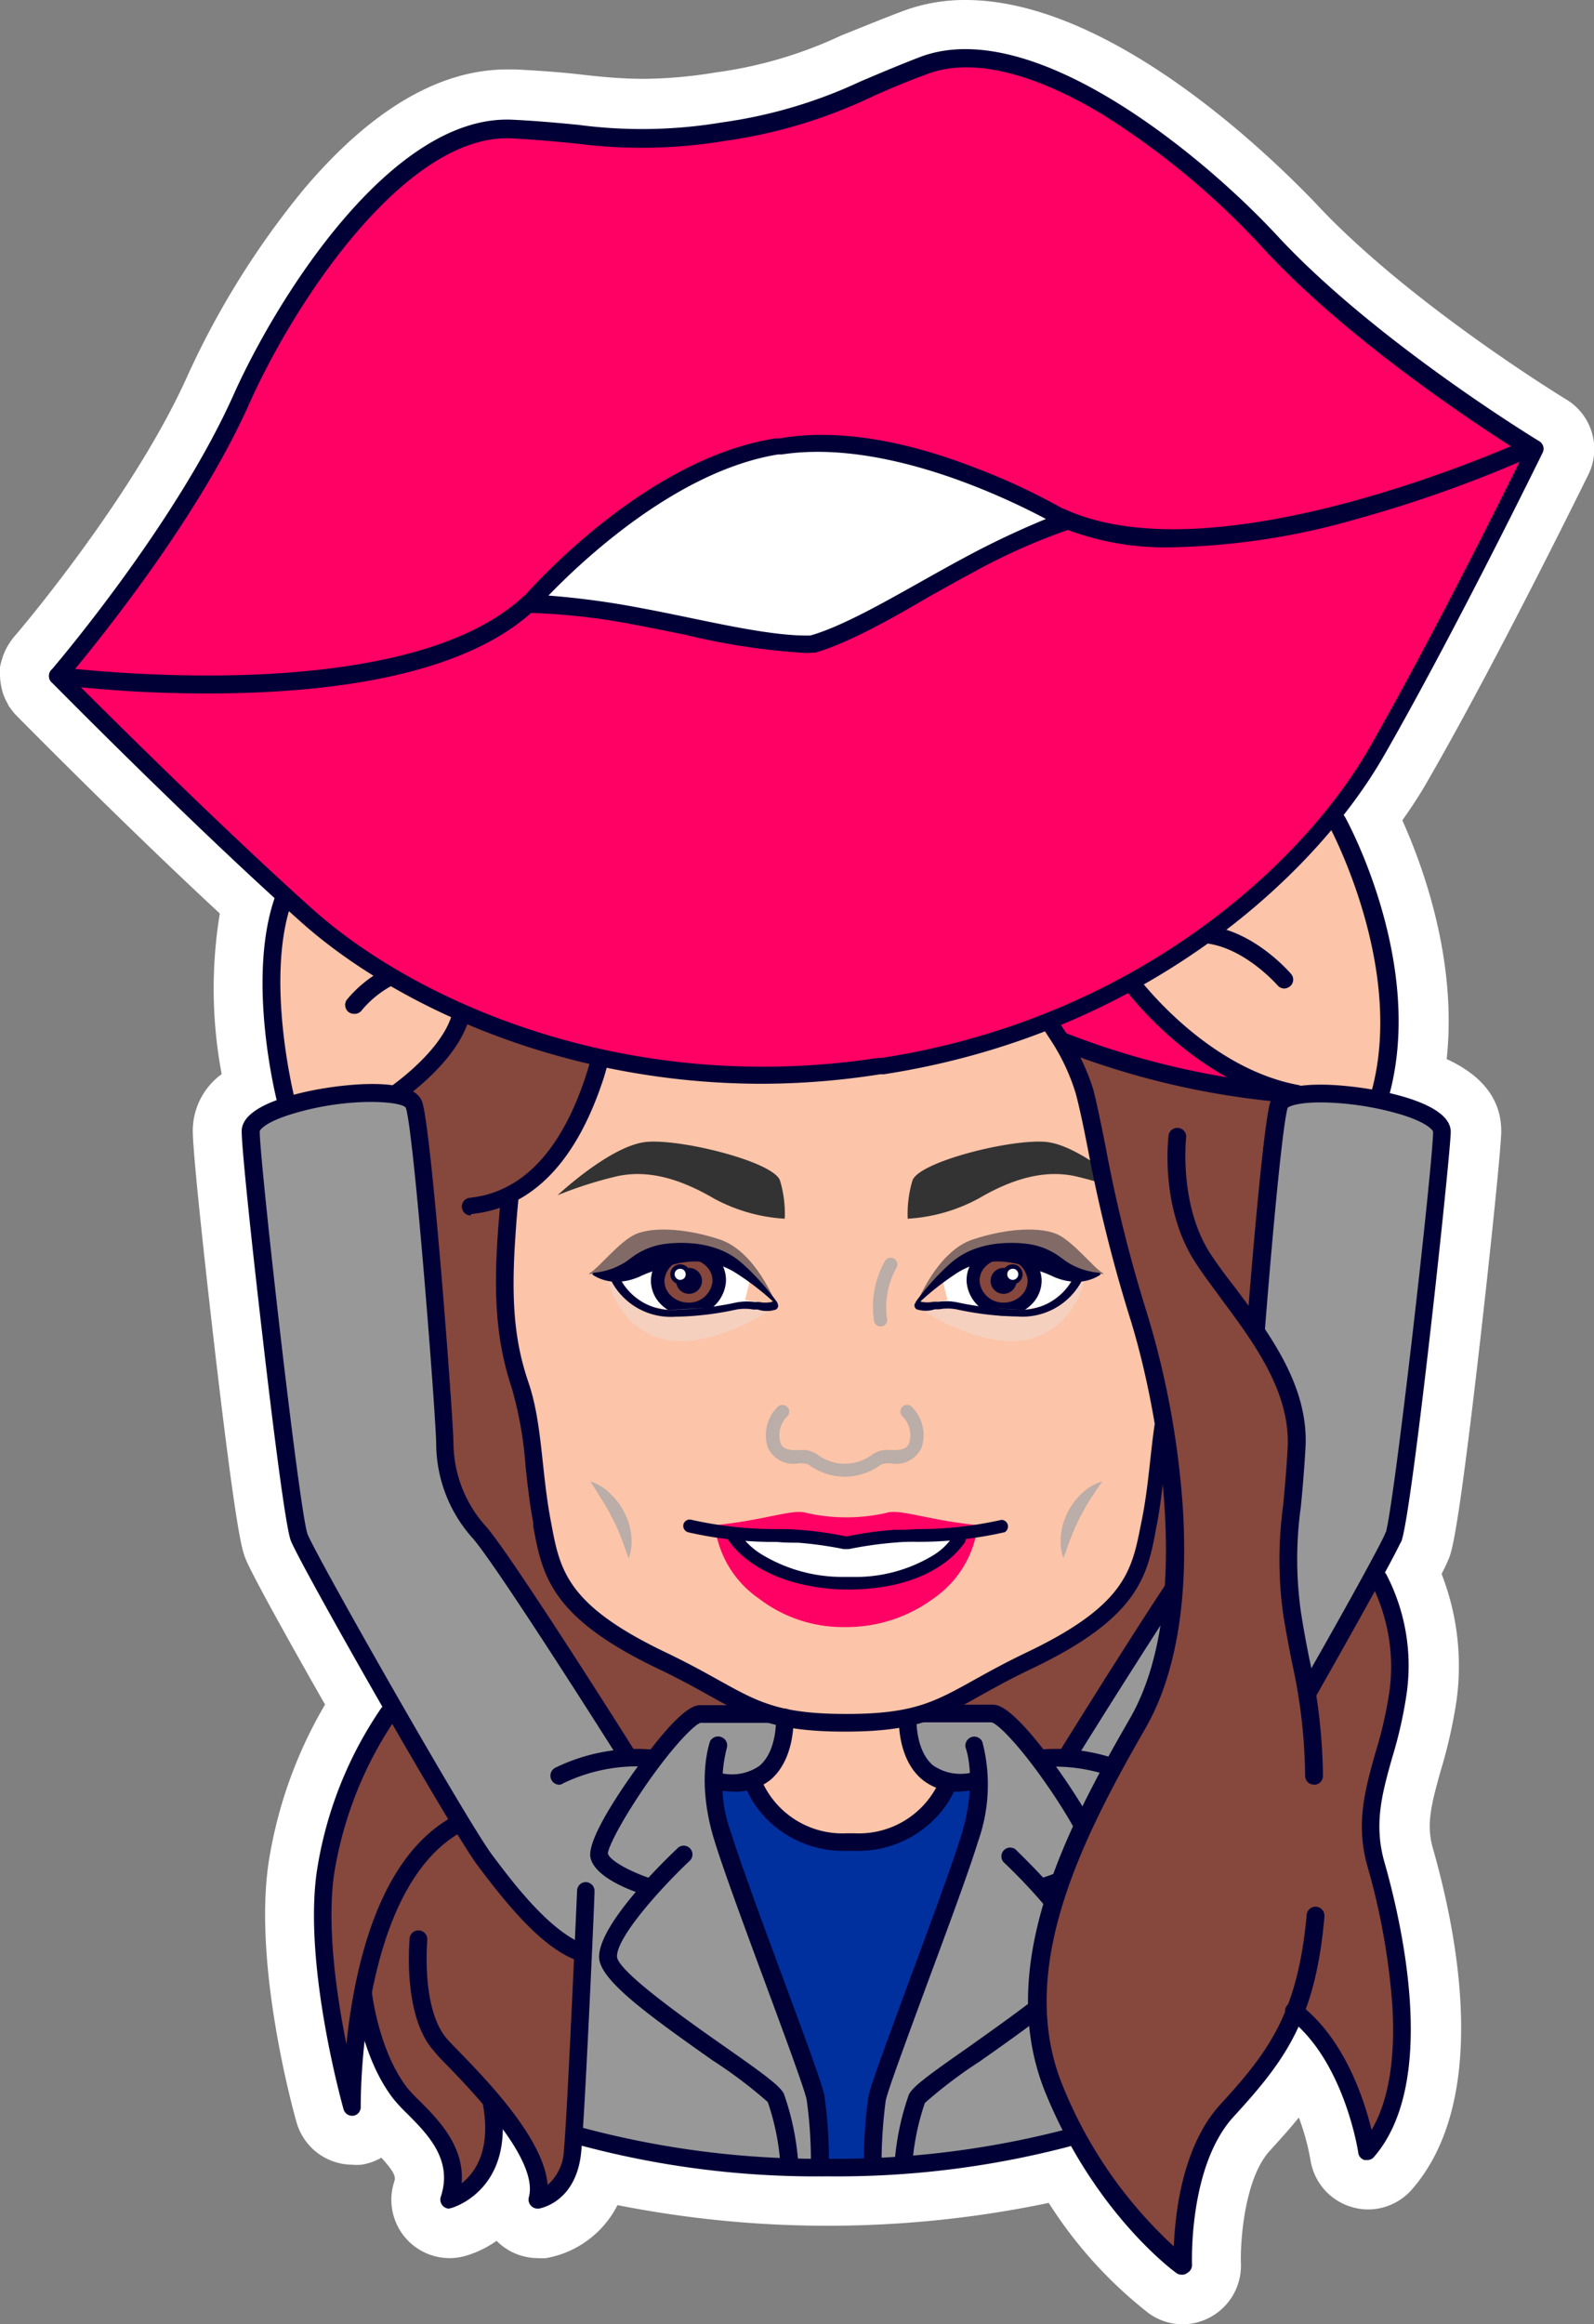 <?xml version="1.0" encoding="UTF-8"?> <svg xmlns="http://www.w3.org/2000/svg" viewBox="0 0 129.07 188.1"><rect x="0" y="0" width="129.07" height="188.1" fill="#808080" stroke="none"/> <defs> <style>.cls-1{isolation:isolate;}.cls-2{fill:#fff;}.cls-3{fill:#989898;}.cls-4{fill:#00309e;}.cls-5{fill:#fcc4a8;}.cls-6{fill:#86473d;}.cls-7{fill:#010036;}.cls-8{fill:#333;}.cls-9{fill:#ff0064;}.cls-10,.cls-13{mix-blend-mode:multiply;}.cls-11{fill:#bbada8;}.cls-12{fill:#826b66;}.cls-13{opacity:0.4;}.cls-14{fill:#ebe0de;}</style> </defs> <title>Dasha_sticker_3</title> <g class="cls-1"> <g id="Layer_2" data-name="Layer 2"> <g id="Layer_1-2" data-name="Layer 1"> <g id="Layer_2-2" data-name="Layer 2"> <g id="Layer_1-2-2" data-name="Layer 1-2"> <path class="cls-2" d="M95.68,186.1a2.68,2.68,0,0,1-1.59-.52A35,35,0,0,1,85.78,176a84,84,0,0,1-37.06.14,6.19,6.19,0,0,1-4.83,4.56,2.41,2.41,0,0,1-.38,0A2.71,2.71,0,0,1,40.8,178,8,8,0,0,1,37,180.61a2.73,2.73,0,0,1-3.25-3.49c.57-1.71-.46-2.91-2.23-4.67l-.67-.68a2.69,2.69,0,0,1-2,1.39H28.5a2.73,2.73,0,0,1-2.62-2c-.33-1.16-3.32-12.16-2.21-20A34.65,34.65,0,0,1,28.6,138c-2.56-4.49-6.36-11.23-6.9-12.6-.17-.43-.63-1.57-2.41-16.86-.69-5.93-1.72-15.35-1.72-17,0-1.49.86-2.72,2.54-3.67-.6-3.09-1.49-9.34-.15-14.57C12,65.91,3.13,57,2.74,56.61a1.59,1.59,0,0,1-.2-.24,2.9,2.9,0,0,1-.19-.29,3.12,3.12,0,0,1-.23-.49A3.39,3.39,0,0,1,2,55.14a3.09,3.09,0,0,1,0-.43,2.16,2.16,0,0,1,0-.36,2,2,0,0,1,.1-.35,3.52,3.52,0,0,1,.15-.42l.18-.33a2.43,2.43,0,0,1,.24-.32c.08-.1,9.79-11.43,14.4-21.71C21,22.47,30.43,7.68,41.05,7.68h.56c2.16.11,4,.28,5.39.42a49.09,49.09,0,0,0,5.14.33,39.65,39.65,0,0,0,6.06-.52A37,37,0,0,0,68.89,4.76c1.4-.6,3-1.28,5-2A12.59,12.59,0,0,1,78.18,2c9.61,0,21.28,9.86,26.66,15.69,7.67,8.3,20.3,16,20.84,16.34a2.71,2.71,0,0,1,1,3.51c-.3.61-7.24,14.77-12.92,24.65a37.94,37.94,0,0,1-2.65,4c1.44,3,5.22,11.88,3.71,20.81,3.07,1,4.62,2.56,4.62,4.57,0,1.59-3.1,31.33-4.12,33.87a18.73,18.73,0,0,1-.92,1.85,18.37,18.37,0,0,1,1.45,10,38.64,38.64,0,0,1-1.23,5.42c-.79,2.83-1.36,4.88-.64,7.41,2,6.84,4.38,19.28-1.28,25.76a2.71,2.71,0,0,1-2,.93,2.46,2.46,0,0,1-.76-.12,2.71,2.71,0,0,1-1.92-2.2,20.87,20.87,0,0,0-2.57-7,38.78,38.78,0,0,1-4.18,5.21c-2.57,2.81-2.94,8.57-2.86,10.56a2.73,2.73,0,0,1-1.42,2.5A2.79,2.79,0,0,1,95.68,186.1Z"></path> <path class="cls-2" d="M78.18,4c8.82,0,20,9.39,25.19,15.05,7.95,8.6,21.14,16.61,21.27,16.69a.71.71,0,0,1,.27.93c-.07.14-7.11,14.52-12.85,24.52a39.27,39.27,0,0,1-3.3,4.8.76.76,0,0,1,.11.14c.26.48,6.36,11.75,3.63,22.28,2.2.51,5,1.48,5,3.14s-3.14,31-4,33.14c-.14.34-.63,1.29-1.33,2.59l.06.06A16,16,0,0,1,113.9,137a35.15,35.15,0,0,1-1.16,5.15c-.82,2.9-1.52,5.41-.64,8.49,1.48,5.19,4.36,17.91-.87,23.89a.69.69,0,0,1-.54.25h-.2a.71.71,0,0,1-.5-.59c0-.07-1-6.64-4.89-10.26a27.12,27.12,0,0,1-5.31,7.43c-3.69,4-3.39,11.91-3.39,12a.72.72,0,0,1-.69.75h0a.71.71,0,0,1-.42-.14,33.31,33.31,0,0,1-8.51-10.26A76.76,76.76,0,0,1,67,176.13a76.41,76.41,0,0,1-19.85-2.45v.48c-.41,4.08-3.34,4.55-3.47,4.57h-.1a.69.69,0,0,1-.53-.25.72.72,0,0,1-.16-.66c.41-1.48-.66-3.54-2.12-5.54,0,5.25-4.1,6.41-4.15,6.42h-.18a.68.68,0,0,1-.52-.23.73.73,0,0,1-.16-.72c1-3-1.06-5.06-2.71-6.72a13.94,13.94,0,0,1-1.11-1.19,15,15,0,0,1-2.34-4.69,49.79,49.79,0,0,0-.31,5.32.71.71,0,0,1-.61.71h-.1a.72.72,0,0,1-.69-.52c-.13-.47-3.25-11.66-2.17-19.23a31.9,31.9,0,0,1,5.23-13.26l.09-.08c-3.53-6.14-7-12.36-7.42-13.45s-1.75-11.83-2.27-16.35c-.87-7-1.75-15.29-1.75-16.74,0-1.14,1.31-2,2.84-2.51-.35-1.43-2.3-10.17-.18-16.35-8.33-7.62-18-17.38-18.06-17.48h0a.41.41,0,0,1-.07-.11A.55.55,0,0,1,4,54.93v-.38a.58.58,0,0,1,0-.14l.06-.12h0S14.13,42.57,18.86,32C22.37,24.22,31.45,9.68,41.05,9.68h.46c2.09.1,3.79.27,5.29.41a50,50,0,0,0,5.33.35,41.08,41.08,0,0,0,6.37-.55,38.7,38.7,0,0,0,11.18-3.3c1.37-.58,2.93-1.25,4.88-2A10.37,10.37,0,0,1,78.18,4m0-4a14.23,14.23,0,0,0-5,.87c-2,.75-3.64,1.44-5.06,2a34.75,34.75,0,0,1-10.22,3,37,37,0,0,1-5.76.51c-1.65,0-3.29-.14-4.93-.33s-3.3-.32-5.49-.43h-.66c-5.47,0-11,3.25-16.43,9.66a68.24,68.24,0,0,0-9.41,15.05c-4.46,10-14,21.13-14.11,21.24a5.44,5.44,0,0,0-.39.55,3.92,3.92,0,0,0-.29.53,3.61,3.61,0,0,0-.24.62A5.11,5.11,0,0,0,0,54c0,.22,0,.45,0,.67a5.43,5.43,0,0,0,.26,1.5A4.71,4.71,0,0,0,.65,57c0,.09.15.25.29.45a4.72,4.72,0,0,0,.41.48c.1.1,8.46,8.59,16.45,16a37.35,37.35,0,0,0,.15,13,5.67,5.67,0,0,0-2.34,4.58c0,2.36,1.66,16.65,1.73,17.25,1.81,15.55,2.27,16.69,2.54,17.38.6,1.5,4.4,8.23,6.44,11.81a36.09,36.09,0,0,0-4.59,12.92c-1.17,8.25,1.92,19.62,2.28,20.88a4.72,4.72,0,0,0,4.54,3.44,4,4,0,0,0,.69,0,4.52,4.52,0,0,0,1.64-.57c1,1.11,1.19,1.51,1.05,1.92a4.72,4.72,0,0,0,4.48,6.21,4.82,4.82,0,0,0,1.2-.16,8.42,8.42,0,0,0,2.6-1.24,4.72,4.72,0,0,0,3.34,1.4,4.89,4.89,0,0,0,.66,0A8.05,8.05,0,0,0,50,178.46a87.55,87.55,0,0,0,34.92-.18A35.24,35.24,0,0,0,93,187.2a4.67,4.67,0,0,0,5,.33,4.74,4.74,0,0,0,2.48-4.35c-.06-1.63.25-6.84,2.34-9.12.8-.88,1.6-1.76,2.35-2.69a19.35,19.35,0,0,1,.94,3.43,4.72,4.72,0,0,0,3.33,3.81,4.61,4.61,0,0,0,1.33.2,4.72,4.72,0,0,0,3.55-1.61c6.29-7.2,3.77-20.4,1.7-27.63-.54-1.9-.15-3.47.65-6.31a39.92,39.92,0,0,0,1.28-5.71,20.51,20.51,0,0,0-1.22-10.17c.34-.67.48-1,.57-1.2.26-.66.75-1.9,2.56-17.75.69-6,1.7-15.55,1.7-16.88,0-2.53-1.48-4.49-4.42-5.84.87-8-1.93-15.64-3.59-19.32.77-1.09,1.47-2.16,2.06-3.2,5.76-10,12.69-24.17,13-24.77a4.69,4.69,0,0,0-1.8-6.1c-.13-.08-12.88-7.85-20.4-16C104.77,14.66,90.86,0,78.18,0Z"></path> <polygon class="cls-3" points="101.19 106.92 104.04 88.86 110.79 88.64 116.39 90.69 116.67 94.01 113.07 123.84 110.27 130.07 106.39 136.47 104.67 128.24 105.13 114.35 101.19 106.92"></polygon> <polygon class="cls-3" points="70.33 175.16 71.29 167.83 77.56 151.49 79 144.43 77.01 143.99 74.03 142.34 73.56 139.76 75.23 138.82 81.15 139.16 84.82 142.31 86.81 141.38 94.96 129.16 93.52 137.62 87.29 148.54 84.17 158.31 84.34 166.74 86.46 173.31 74.51 175.3 70.05 175.34 70.33 175.16"></polygon> <polygon class="cls-3" points="25.29 88.44 30.31 88.57 33.9 89.81 34.83 101.46 35.84 114.72 36.62 121.59 44.69 131.91 50.82 142.6 53.02 142.29 56.73 138.72 63.33 139.38 63.22 141.92 60.66 144.3 57.95 144.42 60.56 155.58 64.28 165.58 66.2 171.44 65.95 175.77 46.94 173.13 46.94 166.2 46.73 158.18 40.01 151.93 33.29 140.91 25.05 126.64 23.82 122.74 21.91 107.85 20.21 90.98 25.29 88.44"></polygon> <polygon class="cls-4" points="69.49 149.52 72.75 148.86 76.31 145.87 77.26 144.13 79.24 144.08 77.23 152.66 73.03 163.64 70.68 170.46 71.09 175.37 66.45 175.4 65.57 168.27 59.53 152.38 57.93 145.02 58.47 144.3 60.66 144.3 62.12 146.18 65.91 148.8 69.49 149.52"></polygon> <polygon class="cls-5" points="68.74 139.39 73.56 139.76 75.02 143.43 76.36 145.23 72.75 148.86 65 148.69 61.38 145.19 61.17 143.87 63.22 141.33 64.08 139.09 68.74 139.39"></polygon> <polygon class="cls-5" points="22.82 72.51 33.93 79.91 37.38 82.07 36.1 85.05 32.21 88.62 23.14 89.31 21.93 81.8 22.82 72.51"></polygon> <polygon class="cls-6" points="31.85 138.37 37.43 148.01 43.18 155.39 47.13 158.5 47.03 169.21 46.13 176.22 43.97 177.38 42.55 173.79 40.17 170.94 39.65 175.11 36.96 177.85 36.54 174.74 33.9 171 31.42 168.15 29.21 163.67 28.31 168.47 25.94 157.45 27.31 146.75 31.85 138.37"></polygon> <polygon class="cls-6" points="77.36 137.81 83 134.37 90.46 130.07 93.9 120.22 94.86 118.84 94.77 129.75 89.69 137.35 85.56 142.53 84.14 142.07 81.44 139.13 78.32 138.54 77.36 137.81"></polygon> <polygon class="cls-6" points="48.58 86.32 46.79 90.98 44.64 93.96 40.35 97.18 41.06 98.97 40.71 106.25 42.02 112.09 43.33 117.94 44.17 124.26 46.19 129.39 51.32 133.33 60.87 138.58 56.73 138.72 54.9 140.72 52.81 142.75 50.82 142.6 47.41 136.44 41.55 128.13 37.42 121.66 35.84 118.19 35.23 103.73 33.85 90.94 32.68 87.98 37.94 82.32 46.03 85.49 48.58 86.32"></polygon> <path class="cls-7" d="M86.43,142.8a.75.75,0,0,1-.38-.1.72.72,0,0,1-.23-1h0c.39-.63,9.66-15.59,11.82-18.11a10.15,10.15,0,0,0,2.68-6.68c0-.83.26-4.68.63-9.36a.71.71,0,0,1,.76-.66h0a.72.72,0,0,1,.66.77c-.36,4.57-.62,8.47-.62,9.25a11.47,11.47,0,0,1-3,7.61C96.67,127,87.16,142.3,87.07,142.45A.72.72,0,0,1,86.43,142.8Z"></path> <path class="cls-7" d="M73.17,175.52H73.1a.71.71,0,0,1-.64-.77v0a21.41,21.41,0,0,1,1.14-5.25c.32-.64,1.6-1.58,4.91-3.89,2.79-2,8.59-6,8.59-7.22,0-1.6-3.59-5.57-5.85-7.7a.71.71,0,0,1,1-1c1,1,6.3,6.07,6.3,8.74,0,1.79-3.64,4.48-9.2,8.39a37.52,37.52,0,0,0-4.46,3.37,19.8,19.8,0,0,0-1,4.75A.71.71,0,0,1,73.17,175.52Z"></path> <path class="cls-7" d="M91.75,144.44a.73.73,0,0,1-.35-.09A13.86,13.86,0,0,0,84.49,143a.7.7,0,0,1-.77-.64.71.71,0,0,1,.64-.78,14.94,14.94,0,0,1,7.73,1.5.71.71,0,0,1,.31,1l0,0A.72.72,0,0,1,91.75,144.44Z"></path> <path class="cls-7" d="M52.44,153.37h-.2c-.66-.2-4-1.28-4.42-3s3.71-7.32,4.84-8.76C55.43,138,56.38,138,56.73,138h6.43a.72.72,0,0,1,.17,1.43h-6.6c-.42.09-2.06,1.65-4.3,4.85-2.08,3-3.19,5.21-3.21,5.73.19.61,1.92,1.5,3.43,2a.72.72,0,0,1-.21,1.4Z"></path> <path class="cls-7" d="M84.6,153.37a.72.72,0,0,1-.2-1.4c1.51-.46,3.23-1.35,3.43-2,0-.52-1.13-2.77-3.21-5.73-2.24-3.2-3.88-4.76-4.33-4.85h-6a.72.72,0,0,1,0-1.43h6.07c.36,0,1.3,0,4.08,3.56,1.12,1.44,5.24,7.15,4.84,8.76s-3.76,2.82-4.42,3A.62.62,0,0,1,84.6,153.37Z"></path> <path class="cls-5" d="M68.52,139.43c-5.58,0-7.4-1-10.69-2.83-1.17-.65-2.49-1.39-4.26-2.24-8.34-4-8.91-7.06-9.63-10.94l-.06-.29c-.29-1.56-.46-3.11-.62-4.61a30,30,0,0,0-1.14-6.37c-1.16-3.39-1.47-6.77-1.11-12.07.07-1,.16-2.11.27-3.2.36-3.72.65-7.51.87-11.26.54-9.25,3.48-12.08,6.33-14.83.51-.48,1-1,1.53-1.52,1.85-2,6.14-3,12.76-3,3,0,5.31.21,5.75.25s2.8-.25,5.76-.25c6.62,0,10.91,1,12.76,3,.49.53,1,1,1.52,1.52,2.85,2.75,5.8,5.58,6.34,14.83.21,3.75.51,7.54.87,11.26.1,1.08.19,2.16.26,3.2.37,5.3.06,8.68-1.11,12.07a30.7,30.7,0,0,0-1.13,6.38c-.17,1.49-.33,3-.63,4.6v.29c-.72,3.89-1.29,7-9.63,10.94-1.77.85-3.1,1.59-4.27,2.24C76,138.43,74.11,139.43,68.52,139.43Z"></path> <path class="cls-7" d="M74.28,67c4.42,0,10.11.47,12.24,2.75,3.23,3.46,7,5.26,7.66,15.9q.33,5.66.88,11.29c.09,1,.18,2.06.26,3.18.37,5.36,0,8.58-1.07,11.79s-1,7.15-1.79,11.08-1.07,6.79-9.29,10.72c-6.78,3.24-7.3,5-14.65,5s-7.87-1.76-14.65-5c-8.21-3.93-8.55-6.79-9.29-10.72s-.68-7.86-1.78-11.08-1.44-6.43-1.07-11.79c.07-1.12.16-2.19.26-3.18.36-3.76.66-7.52.87-11.29.62-10.64,4.43-12.44,7.67-15.9C52.66,67.48,58.35,67,62.77,67c3.21,0,5.75.25,5.75.25S71.06,67,74.28,67m0-1.43c-2.86,0-5.17.19-5.76.24s-2.89-.24-5.75-.24c-6.83,0-11.3,1.08-13.29,3.2-.48.52-1,1-1.49,1.5-3,2.84-6,5.77-6.55,15.3-.22,3.74-.51,7.52-.87,11.23-.11,1.09-.2,2.18-.27,3.22-.37,5.4,0,8.87,1.15,12.35a30.49,30.49,0,0,1,1.1,6.22c.16,1.51.33,3.08.63,4.66v.29c.73,3.92,1.36,7.31,10,11.46,1.75.83,3.07,1.56,4.23,2.21,3.28,1.83,5.26,2.93,11,2.93s7.76-1.1,11-2.93c1.16-.65,2.48-1.38,4.23-2.21,8.67-4.15,9.29-7.54,10-11.46l.06-.29c.29-1.58.46-3.15.63-4.66a30.49,30.49,0,0,1,1.1-6.22c1.2-3.48,1.52-7,1.15-12.35-.08-1-.17-2.13-.27-3.22-.36-3.71-.65-7.49-.87-11.23-.55-9.53-3.6-12.46-6.55-15.3-.52-.5-1-1-1.5-1.5-2-2.12-6.46-3.2-13.28-3.2Z"></path> <polygon class="cls-5" points="92.12 78.44 102.01 72.23 107.86 66.03 110.81 71.03 112.49 77.11 112.66 84.7 111.98 87.72 111.03 89.02 104.93 88.64 99.65 86.73 94.27 82.56 91.37 79.14 92.12 78.44"></polygon> <path class="cls-7" d="M90,158.75a.73.73,0,0,1-.71-.73.74.74,0,0,1,.46-.66c2.86-1.05,5.9-5.1,7.53-7.28.78-1.05,3.13-4.93,6.43-10.66a.73.73,0,0,1,1-.17.72.72,0,0,1,.23.89c-2,3.39-5.41,9.31-6.53,10.8-2.56,3.41-5.32,6.71-8.18,7.76A.64.64,0,0,1,90,158.75Z"></path> <path class="cls-8" d="M73.5,98.63A13.71,13.71,0,0,0,79.23,97c2.58-1.51,5.33-2.45,8.09-1.75a32.17,32.17,0,0,1,4.58,1.48s-4.35-4.09-7.26-4.32-10.28,1.64-10.76,3.14A9.44,9.44,0,0,0,73.5,98.63Z"></path> <path class="cls-7" d="M112.83,125.14a1.22,1.22,0,0,1-.27,0,.73.73,0,0,1-.4-.93c.66-1.64,3.88-30.14,3.88-32.61,0-.12-.48-.77-2.69-1.43a24,24,0,0,0-5.83-.94c-2.4-.08-3.21.32-3.31.47a.71.71,0,0,1-.9.45h0a.73.73,0,0,1-.45-.91c.7-2.11,6.24-1.39,7.92-1.12,2,.33,6.69,1.32,6.69,3.48,0,1.7-3.14,31-4,33.14A.71.71,0,0,1,112.83,125.14Z"></path> <path class="cls-6" d="M84.77,167.56,84,159l1.78-6.42,2.57-6.23,5.21-9.86,1.52-9.1-.72-12-2.79-10.45-1.92-6.47-1.8-10.13-1.38-3.22,6.22,1.36,6.71,1.83,3.19.08,1,1.92-1.68,17,2.56,4.55.64,4.23-.64,7.82.32,7.59,1,5.26,5.27-9.18a9.72,9.72,0,0,1,2.4,6.07,32.19,32.19,0,0,1-1.36,8.38,23.27,23.27,0,0,0-.88,5.75,59,59,0,0,0,1.44,7.9l1,7.34-.32,5.75-1.84,4.15-1-.08-2-5.11L106.63,164l-2.15-.72-2.16,4-4.07,4.31-1.84,4.63-.73,7.19-5.81-6-4.55-8.3Z"></path> <path class="cls-7" d="M45.3,144.44a.73.73,0,0,1-.37-1.36h0a15,15,0,0,1,7.73-1.5.7.7,0,0,1,.65.75v0a.72.72,0,0,1-.78.65,13.83,13.83,0,0,0-6.9,1.33A.7.7,0,0,1,45.3,144.44Z"></path> <path class="cls-7" d="M59.45,145a7.87,7.87,0,0,1-1.81-.23.71.71,0,1,1,.33-1.39h0a3.94,3.94,0,0,0,3.51-.46c1.46-1.22,1.35-3.78,1.35-3.81a.72.72,0,0,1,.6-.82.71.71,0,0,1,.82.6.76.76,0,0,1,0,.15c0,.13.14,3.29-1.86,5A4.49,4.49,0,0,1,59.45,145Z"></path> <path class="cls-7" d="M63.88,175.52a.72.72,0,0,1-.71-.64,19.88,19.88,0,0,0-1-4.76,37.33,37.33,0,0,0-4.45-3.36c-5.56-3.91-9.21-6.6-9.21-8.39,0-2.67,5.25-7.75,6.3-8.74a.71.71,0,1,1,1.09.91l-.09.09c-2.26,2.13-5.85,6.1-5.85,7.7,0,1.18,5.81,5.26,8.6,7.22,3.31,2.31,4.58,3.25,4.91,3.89a21.51,21.51,0,0,1,1.14,5.25.71.71,0,0,1-.64.79Z"></path> <path class="cls-7" d="M66.38,175.88a.72.72,0,0,1-.72-.72h0a36.42,36.42,0,0,0-.34-5.22c-.17-.85-1.8-5.25-3.38-9.52-1.67-4.51-3.39-9.17-4.1-11.49-1.49-4.82-.39-7.84-.35-8a.73.73,0,0,1,1-.31.71.71,0,0,1,.37.81,11.63,11.63,0,0,0,.37,7c.7,2.28,2.42,6.92,4.08,11.42,1.75,4.71,3.25,8.77,3.44,9.73a37.46,37.46,0,0,1,.37,5.5.7.7,0,0,1-.61.79Z"></path> <path class="cls-7" d="M43.51,178.74a.69.69,0,0,1-.53-.25.72.72,0,0,1-.16-.66c.83-3-4.47-8.47-6.73-10.8a12,12,0,0,1-.92-1c-2.61-2.87-2-8.94-2-9.2a.72.72,0,0,1,1.43.14c0,.06-.53,5.7,1.65,8.1.21.23.51.54.88.92,2.35,2.42,6.94,7.15,7.21,10.84A3.89,3.89,0,0,0,45.66,174c.28-2.81,1.06-20.86,1.07-21a.7.7,0,0,1,.72-.68h0a.72.72,0,0,1,.69.74c0,.75-.79,18.27-1.08,21.12-.41,4.08-3.34,4.55-3.47,4.57Z"></path> <path class="cls-7" d="M47.08,158.75a.74.74,0,0,1-.25-.05c-2.85-1-5.62-4.35-8.18-7.76-2.08-2.78-14.25-24.14-15.1-26.25-.48-1.2-1.75-11.83-2.27-16.35-.83-7.09-1.71-15.34-1.71-16.79,0-2.16,4.69-3.15,6.7-3.48,1.68-.27,7.21-1,7.92,1.12.77,2.33,2.53,25.73,2.53,27.73a10.16,10.16,0,0,0,2.69,6.68c2.15,2.52,11.53,17.36,11.92,18a.71.71,0,1,1-1.21.76c-.09-.15-9.71-15.38-11.8-17.82a11.52,11.52,0,0,1-3-7.61c0-2.08-1.79-25.28-2.46-27.28-.36-.54-4.66-.87-9.13.48-2.22.66-2.7,1.31-2.7,1.43,0,2.47,3.23,31,3.88,32.61.76,1.89,12.91,23.24,14.92,25.92,1.63,2.18,4.67,6.23,7.53,7.28a.72.72,0,0,1,.41.93.74.74,0,0,1-.66.46Z"></path> <path class="cls-7" d="M77.6,145a4.46,4.46,0,0,1-2.95-1c-2-1.68-1.87-4.84-1.86-5a.71.71,0,0,1,.74-.68h0a.72.72,0,0,1,.68.75h0s-.11,2.59,1.35,3.81a3.94,3.94,0,0,0,3.51.46.71.71,0,1,1,.33,1.39A7.92,7.92,0,0,1,77.6,145Z"></path> <path class="cls-7" d="M70.67,175.88h0a.72.72,0,0,1-.72-.72h0a38.89,38.89,0,0,1,.37-5.5c.2-1,1.7-5,3.44-9.73,1.67-4.5,3.38-9.14,4.08-11.42,1.33-4.32.38-7,.37-7a.73.73,0,0,1,.43-.92.71.71,0,0,1,.91.4v0a13.71,13.71,0,0,1-.34,8c-.71,2.32-2.44,7-4.11,11.49-1.57,4.27-3.21,8.67-3.38,9.52a39.56,39.56,0,0,0-.34,5.22A.71.71,0,0,1,70.67,175.88Z"></path> <polygon class="cls-9" points="84.59 81.61 91.18 78.82 94.44 82.88 101.83 88.47 92.16 86.69 87.45 85.12 84.97 82.81 84.59 81.61"></polygon> <path class="cls-7" d="M69.24,149.79h-.72a8.74,8.74,0,0,1-6.39-2.53,8.24,8.24,0,0,1-1.75-2.58.71.71,0,0,1,1.33-.5,7.13,7.13,0,0,0,6.81,4.19h.72a7.13,7.13,0,0,0,6.81-4.19.71.71,0,0,1,1.33.5,8,8,0,0,1-1.75,2.58A8.71,8.71,0,0,1,69.24,149.79Z"></path> <path class="cls-7" d="M95.68,184.09a.7.7,0,0,1-.42-.13c-.27-.19-6.64-4.88-10.61-14.6-4.06-10,1.4-20.86,6.84-30.28,5.26-9.13,2.26-25.36-.07-32.66A121.65,121.65,0,0,1,88.11,93.1c-.34-1.73-.64-3.22-1-4.59A16.76,16.76,0,0,0,85,84.06a36.9,36.9,0,0,1-5.67-14.9C77.54,58.2,71.62,57.62,65.71,58a3.66,3.66,0,0,0-2.89,1.38c-1.59,2.11-.75,5.93-.75,6a.72.72,0,0,1-.53.86.73.73,0,0,1-.86-.54h0c0-.18-1-4.5,1-7.14a5.07,5.07,0,0,1,4-2c6.75-.39,13.24.83,15,12.39a35.39,35.39,0,0,0,5.48,14.39,17.9,17.9,0,0,1,2.37,4.85c.35,1.4.65,2.9,1,4.65A114.41,114.41,0,0,0,92.79,106a70.14,70.14,0,0,1,3,16.25c.43,7.4-.6,13.31-3,17.55-5.26,9.13-10.56,19.65-6.74,29a35.91,35.91,0,0,0,9,13c.1-2.66.69-8.12,3.75-11.47,3.87-4.22,6.27-7.36,7-15.3a.72.72,0,0,1,1.44,0,.41.41,0,0,1,0,.11c-.73,8.39-3.26,11.69-7.33,16.14-3.69,4-3.39,11.91-3.39,12a.72.72,0,0,1-.37.66A.67.67,0,0,1,95.68,184.09Z"></path> <path class="cls-7" d="M106.4,144.43a.71.71,0,0,1-.72-.7h0a43.79,43.79,0,0,0-1.07-9.2c-.24-1.23-.49-2.51-.71-3.91a32.27,32.27,0,0,1,0-8.78c.12-1.31.26-2.8.36-4.59.27-4.56-2.73-8.58-5.37-12.13-.72-1-1.41-1.89-2-2.8-3-4.45-2.29-10.24-2.26-10.49a.72.72,0,0,1,.87-.53.71.71,0,0,1,.55.71s-.64,5.51,2,9.52c.58.87,1.25,1.78,2,2.73,2.79,3.75,6,8,5.65,13.07-.11,1.82-.24,3.32-.37,4.64a30.52,30.52,0,0,0,0,8.43c.21,1.38.45,2.64.69,3.85a45.12,45.12,0,0,1,1.1,9.48.71.71,0,0,1-.71.71Z"></path> <path class="cls-7" d="M110.68,174.81h-.2a.71.71,0,0,1-.5-.59c0-.07-1.14-7.49-5.65-10.9a.72.72,0,0,1-.13-1,.71.71,0,0,1,1-.14h0c3.64,2.76,5.24,7.65,5.86,10.2,1.38-2.36,1.94-5.74,1.68-10.1a55.18,55.18,0,0,0-2-11.19c-1-3.47-.2-6.29.64-9.27a33.47,33.47,0,0,0,1.13-4.95A14.86,14.86,0,0,0,111,128.1a.72.72,0,0,1,.37-.95.7.7,0,0,1,.86.22,16,16,0,0,1,1.67,9.69,35.15,35.15,0,0,1-1.16,5.15c-.82,2.9-1.52,5.41-.64,8.49,1.48,5.19,4.36,17.91-.87,23.89A.69.69,0,0,1,110.68,174.81Z"></path> <path class="cls-7" d="M28.51,171.23a.72.72,0,0,1-.69-.52c-.13-.47-3.25-11.66-2.17-19.23a31.9,31.9,0,0,1,5.23-13.26.73.73,0,0,1,1-.14.7.7,0,0,1,.17,1l0,0a31,31,0,0,0-5,12.61c-.6,4.23.2,9.8,1,13.75.14-1.38.36-3,.68-4.59q2.09-10.5,7.83-13.78a.71.71,0,1,1,.71,1.24c-8.26,4.75-8.06,22-8.06,22.21a.71.71,0,0,1-.61.71Z"></path> <path class="cls-7" d="M36.37,178.74a.68.68,0,0,1-.52-.23.73.73,0,0,1-.16-.72c1-3-1.06-5.06-2.71-6.72a13.94,13.94,0,0,1-1.11-1.19c-2.59-3.33-3.15-8.24-3.17-8.45a.71.71,0,1,1,1.42-.15S30.66,166,33,169a14.22,14.22,0,0,0,1,1.05c1.48,1.49,3.62,3.63,3.38,6.64,1.07-.83,2.39-2.63,1.73-6.34a.73.73,0,0,1,.59-.83.71.71,0,0,1,.82.58h0c1.25,7.14-3.91,8.59-4,8.6Z"></path> <path class="cls-7" d="M67,176.13a73.62,73.62,0,0,1-20.35-2.6.72.72,0,0,1-.47-.89.71.71,0,0,1,.89-.47A74.09,74.09,0,0,0,67,174.71a74,74,0,0,0,19.92-2.54.71.71,0,0,1,.89.44v0a.72.72,0,0,1-.46.9A74,74,0,0,1,67,176.13Z"></path> <path class="cls-7" d="M23.15,89.77a.74.74,0,0,1-.7-.54c-.1-.41-2.51-10-.18-16.65a.72.72,0,0,1,.91-.44.7.7,0,0,1,.44.89v0c-2.18,6.2.2,15.73.23,15.83a.71.71,0,0,1-.51.87h0Z"></path> <polygon class="cls-6" points="40.14 84 48.73 85.77 47.13 89.88 44.24 94.87 39.03 97.64 37.25 86.33 40.14 84"></polygon> <path class="cls-7" d="M32,89.27a.72.72,0,0,1-.71-.73.74.74,0,0,1,.31-.58s4.16-2.85,5-5.88a.71.71,0,0,1,1.38.36C37,86,32.55,89,32.36,89.15A.67.67,0,0,1,32,89.27Z"></path> <path class="cls-7" d="M111.7,89.37h-.19a.72.72,0,0,1-.5-.88c2.86-10.08-3.33-21.53-3.39-21.65a.7.7,0,0,1,.29-1,.71.71,0,0,1,1,.28c.27.48,6.54,12.06,3.52,22.72A.71.71,0,0,1,111.7,89.37Z"></path> <path class="cls-7" d="M104,80a.73.73,0,0,1-.55-.25s-3.09-3.57-6.61-3.44a.73.73,0,0,1-.67-.77.73.73,0,0,1,.61-.66c4.23-.16,7.62,3.78,7.76,3.94a.7.7,0,0,1-.08,1A.78.78,0,0,1,104,80Z"></path> <path class="cls-7" d="M104,89.21h-.07a65.09,65.09,0,0,1-18.14-4.27.71.71,0,0,1,.57-1.31A65,65,0,0,0,104,87.78a.72.72,0,0,1-.07,1.43Z"></path> <path class="cls-7" d="M105.85,137.79a.73.73,0,0,1-.35-.09.72.72,0,0,1-.28-1v0c3.57-6.24,6.61-11.76,6.93-12.57a.72.72,0,0,1,.93-.4.71.71,0,0,1,.41.92h0c-.4,1-3.84,7.18-7,12.74A.7.7,0,0,1,105.85,137.79Z"></path> <path class="cls-7" d="M38.1,98.37A.72.72,0,0,1,38,96.94c11.43-1.14,11.56-23,11.56-24,0-6,4.14-12.15,8.21-12.15,2,0,3,.31,3.29,1A1.14,1.14,0,0,1,60.81,63a.72.72,0,0,1-1,0,.7.7,0,0,1-.18-.69,6.54,6.54,0,0,0-1.82-.17c-3.49,0-6.78,6-6.78,10.72a51.3,51.3,0,0,1-2.12,14.3c-2.21,6.86-5.82,10.59-10.73,11.09Z"></path> <path class="cls-7" d="M101.66,108.33h-.06a.71.71,0,0,1-.65-.76h0c.21-2.76,1.32-16.6,1.91-18.37a.72.72,0,0,1,1.41.31.58.58,0,0,1,0,.14c-.34,1-1.08,8.26-1.85,18A.72.72,0,0,1,101.66,108.33Z"></path> <path class="cls-9" d="M79.05,124.16l-1.85.53L75.08,127l-4.54,1.12-1.51.16-2.51-.16L62,127,60,124.89l-2-.7a8.37,8.37,0,0,0,3.45,5.18,11.18,11.18,0,0,0,6.81,2.31h.18a11.9,11.9,0,0,0,7.14-2.31A8.41,8.41,0,0,0,79.05,124.16Z"></path> <path class="cls-7" d="M105,89.21h-.13c-8.29-1.53-14-9.39-14.2-9.72a.73.73,0,0,1,.17-1,.72.72,0,0,1,1,.17c0,.08,5.58,7.72,13.29,9.15a.71.71,0,0,1,.58.82h0A.73.73,0,0,1,105,89.21Z"></path> <path class="cls-2" d="M77.07,124.39h-5.3l-3.52.35-3-.35H60l-.46.24,2.27,2.12,3.39,1.12,2.69.36v.05l4-.41,3.33-1.28,1.33-.73.65-.76Z"></path> <path class="cls-7" d="M69,128.64h-.83c-7-.29-9.11-3.89-9.19-4a.52.52,0,0,1,.19-.72h0a.54.54,0,0,1,.73.21,5.88,5.88,0,0,0,1.73,1.64,12.58,12.58,0,0,0,6.56,1.85H69a12.15,12.15,0,0,0,6.5-1.71,5.1,5.1,0,0,0,1.69-1.61.55.55,0,0,1,.73-.2.53.53,0,0,1,.21.72h0C78,124.93,76,128.51,69,128.64Z"></path> <path class="cls-9" d="M71.77,122.44a14.76,14.76,0,0,1-6.48,0c-1.19-.39-3.7.78-8.87,1.12l4,.74,4.44-.1,3.29.56.95.09v-.12l3.12-.53,4.44.1,4-.74C75.47,123.22,73,122.05,71.77,122.44Z"></path> <path class="cls-7" d="M68.62,125.37h-.3a30.78,30.78,0,0,0-3.7-.52c-.51,0-1.07,0-1.73-.06a31.36,31.36,0,0,1-7.16-.78.54.54,0,0,1-.39-.65A.53.53,0,0,1,56,123a31,31,0,0,0,6.92.75,16.78,16.78,0,0,1,1.79.06,28.56,28.56,0,0,1,3.79.53h.08a28.56,28.56,0,0,1,3.79-.53c.53,0,1.14,0,1.78-.06a30.64,30.64,0,0,0,6.95-.75.54.54,0,0,1,.26,1h0a31.36,31.36,0,0,1-7.16.78,15.37,15.37,0,0,0-1.73.06,30.62,30.62,0,0,0-3.69.52Z"></path> <g class="cls-10"> <path class="cls-11" d="M47.8,119.89a4,4,0,0,1,1.62,1,5.32,5.32,0,0,1,1.14,1.53,5.06,5.06,0,0,1,.55,1.82,4.14,4.14,0,0,1-.2,1.88c-.24-.6-.4-1.15-.62-1.68a14.18,14.18,0,0,0-.69-1.54c-.25-.5-.53-1-.83-1.47S48.15,120.42,47.8,119.89Z"></path> </g> <g class="cls-10"> <path class="cls-11" d="M89.24,119.89c-.34.53-.67,1-1,1.51s-.58,1-.83,1.47a16.34,16.34,0,0,0-.68,1.54c-.23.53-.38,1.08-.63,1.68a4.28,4.28,0,0,1-.19-1.88,5.06,5.06,0,0,1,.55-1.82,5.19,5.19,0,0,1,1.14-1.53A4.09,4.09,0,0,1,89.24,119.89Z"></path> </g> <g class="cls-10"> <path class="cls-11" d="M68.44,119.51a5,5,0,0,1-3-1,2,2,0,0,0-.77-.08,2.28,2.28,0,0,1-2.5-1.29,3.23,3.23,0,0,1,.85-3.33.55.55,0,0,1,.76.09.54.54,0,0,1,0,.69,2.15,2.15,0,0,0-.59,2.16c.21.55.62.61,1.5.61a2.15,2.15,0,0,1,1.46.33,3.69,3.69,0,0,0,4.52,0,2.15,2.15,0,0,1,1.46-.33c.88,0,1.29-.06,1.5-.61a2.15,2.15,0,0,0-.59-2.16.54.54,0,0,1,.74-.78,3.23,3.23,0,0,1,.85,3.33,2.28,2.28,0,0,1-2.5,1.29,2,2,0,0,0-.77.08A5,5,0,0,1,68.44,119.51Z"></path> </g> <path class="cls-8" d="M63.54,98.63A13.7,13.7,0,0,1,57.82,97c-2.59-1.51-5.33-2.45-8.09-1.75a32.17,32.17,0,0,0-4.58,1.48s4.35-4.09,7.25-4.32,10.29,1.64,10.76,3.14A9.18,9.18,0,0,1,63.54,98.63Z"></path> <polygon class="cls-2" points="85.81 102.05 82.02 101.23 78.1 101.89 76.5 103.5 76.49 103.4 74.18 105.45 74.82 105.78 76.12 105.78 76.13 105.82 77.33 105.84 81.51 106.26 85.44 105.53 86.89 103.78 86.9 102.96 85.81 102.05"></polygon> <ellipse class="cls-6" cx="81.26" cy="103.65" rx="2.29" ry="2.5" transform="translate(-24.63 181.97) rotate(-88.39)"></ellipse> <path class="cls-7" d="M81.27,106.49a3,3,0,0,1-3-2.74,2.69,2.69,0,0,1,.74-2,3.12,3.12,0,0,1,2.19-1,3,3,0,0,1,3.14,2.74,2.7,2.7,0,0,1-.74,2,3.16,3.16,0,0,1-2.19,1Zm0-4.59h-.06a2,2,0,0,0-1.44.63,1.62,1.62,0,0,0-.45,1.18,1.92,1.92,0,0,0,2,1.71,2,2,0,0,0,1.43-.63,1.67,1.67,0,0,0,.46-1.18,1.9,1.9,0,0,0-2-1.71Z"></path> <path class="cls-12" d="M74.26,105.44s1.61-4.17,4.51-5.13,5.51-1,6.81-.43,3,2.75,3.69,3.13-3.09-.49-3.09-.49l-3.46-1.16L78,101.9Z"></path> <polygon class="cls-5" points="76.33 103.62 76.72 105.22 74.94 105.48 74.31 105.29 76.33 103.62"></polygon> <circle class="cls-7" cx="81.26" cy="103.66" r="1.05"></circle> <circle class="cls-2" cx="81.96" cy="103.13" r="0.63"></circle> <path class="cls-7" d="M82,103.93h-.08a.8.8,0,0,1-.44-1.42.79.79,0,0,1,.59-.18.76.76,0,0,1,.54.28.8.8,0,0,1-.61,1.32Zm0-1.25a.48.48,0,0,0-.28.1.47.47,0,0,0-.16.31.48.48,0,0,0,.1.33.52.52,0,0,0,.3.16.44.44,0,0,0,.33-.11.43.43,0,0,0,.16-.3h0a.44.44,0,0,0-.1-.33.43.43,0,0,0-.3-.16Z"></path> <g class="cls-13"> <path class="cls-14" d="M87.81,103.72a7.33,7.33,0,0,1-2,3.36c-2.34,1.92-4.48,1.71-7.36.81a19.42,19.42,0,0,1-4-2l2.21-.23,7.72.44,2.54-2.68Z"></path> </g> <path class="cls-7" d="M82.32,106.54h-.13a24.78,24.78,0,0,1-4.77-.58,3.94,3.94,0,0,0-1.37,0h-.36a2.31,2.31,0,0,1-1.47,0,.35.35,0,0,1,.36-.61,2.41,2.41,0,0,0,1,0H76a4.59,4.59,0,0,1,1.61.07,26.74,26.74,0,0,0,4.63.56,4.74,4.74,0,0,0,4.65-2.52.36.36,0,0,1,.47-.18.35.35,0,0,1,.19.46h0A5.44,5.44,0,0,1,82.32,106.54Z"></path> <path class="cls-7" d="M74.14,105.37a18.79,18.79,0,0,1,1.32-1.63,17.69,17.69,0,0,1,1.5-1.5,6.17,6.17,0,0,1,1.92-1.15,7.93,7.93,0,0,1,2.2-.47,10.13,10.13,0,0,1,2.27.07,5.67,5.67,0,0,1,2.14.8c.17.1.32.22.48.33l.35.26a5.93,5.93,0,0,0,.78.43A5.51,5.51,0,0,0,89,103h0a.11.11,0,0,1,.09.1.09.09,0,0,1,0,.07,3.51,3.51,0,0,1-2.21.55,4.28,4.28,0,0,1-1.17-.24,3.88,3.88,0,0,1-.56-.23l-.42-.18c-.57-.22-1.15-.41-1.74-.6a7.16,7.16,0,0,0-1.84-.37,6.9,6.9,0,0,0-1.87.16,5.88,5.88,0,0,0-1.75.74,22.26,22.26,0,0,0-3.21,2.52h0a.09.09,0,0,1-.13,0h0a.09.09,0,0,1,0-.12S74.13,105.38,74.14,105.37Z"></path> <polygon class="cls-2" points="50.15 102.96 50.16 103.78 51.61 105.53 55.54 106.26 59.72 105.84 60.92 105.82 60.93 105.78 62.23 105.78 62.87 105.45 60.56 103.4 60.55 103.5 58.95 101.89 55.03 101.23 51.24 102.05 50.15 102.96"></polygon> <ellipse class="cls-6" cx="55.79" cy="103.65" rx="2.5" ry="2.29" transform="translate(-2.89 1.61) rotate(-1.61)"></ellipse> <path class="cls-7" d="M55.64,106.49a3.16,3.16,0,0,1-2.19-1,2.7,2.7,0,0,1-.74-2,3,3,0,0,1,3.14-2.74,3.08,3.08,0,0,1,2.19,1,2.65,2.65,0,0,1,.74,2,3,3,0,0,1-3,2.74Zm.16-4.59a1.9,1.9,0,0,0-2,1.71,1.67,1.67,0,0,0,.46,1.18,2.05,2.05,0,0,0,1.43.63,1.91,1.91,0,0,0,2-1.71,1.58,1.58,0,0,0-.45-1.18,2,2,0,0,0-1.44-.63h0Z"></path> <path class="cls-12" d="M59.08,101.9l-4.75-.54-3.46,1.16s-3.78.87-3.09.49,2.39-2.56,3.69-3.13,3.91-.53,6.81.43,4.51,5.13,4.51,5.13Z"></path> <polygon class="cls-5" points="62.74 105.29 62.11 105.48 60.33 105.22 60.72 103.62 62.74 105.29"></polygon> <circle class="cls-7" cx="55.79" cy="103.66" r="1.05"></circle> <circle class="cls-2" cx="55.09" cy="103.13" r="0.63"></circle> <path class="cls-7" d="M54.28,103.2a.8.8,0,0,1,.19-.59.76.76,0,0,1,.54-.28.79.79,0,0,1,.59.18.8.8,0,0,1-.44,1.42h-.08A.81.81,0,0,1,54.28,103.2Zm.75-.52a.45.45,0,0,0-.3.16.44.44,0,0,0-.1.33h0a.43.43,0,0,0,.16.3.44.44,0,0,0,.33.11.49.49,0,0,0,.3-.16.44.44,0,0,0,.1-.33.47.47,0,0,0-.16-.31.48.48,0,0,0-.28-.1Z"></path> <g class="cls-13"> <path class="cls-14" d="M50.13,103.42l2.54,2.68,7.72-.44,2.21.23a19.18,19.18,0,0,1-4,2c-2.88.9-5,1.11-7.36-.81a7.41,7.41,0,0,1-2-3.36Z"></path> </g> <path class="cls-7" d="M49.54,103.74h0a.36.36,0,0,1,.66-.28A4.74,4.74,0,0,0,54.85,106a26.62,26.62,0,0,0,4.63-.56,4.59,4.59,0,0,1,1.61-.07h.38a2.41,2.41,0,0,0,1,0,.36.36,0,0,1,.49.13.35.35,0,0,1-.13.48,2.31,2.31,0,0,1-1.47,0H61a3.94,3.94,0,0,0-1.37,0,24.68,24.68,0,0,1-4.77.58h-.13A5.44,5.44,0,0,1,49.54,103.74Z"></path> <path class="cls-7" d="M62.93,105.4a.08.08,0,0,1,0,.12h0a.09.09,0,0,1-.13,0h0A21.72,21.72,0,0,0,59.55,103a5.88,5.88,0,0,0-1.75-.74,6.9,6.9,0,0,0-1.87-.16,7.24,7.24,0,0,0-1.84.37c-.59.19-1.17.38-1.74.6l-.42.18a3.88,3.88,0,0,1-.56.23,4.28,4.28,0,0,1-1.17.24,3.52,3.52,0,0,1-2.21-.55v-.07a.11.11,0,0,1,.09-.1h0a5.51,5.51,0,0,0,1.87-.49,5.93,5.93,0,0,0,.78-.43l.35-.26c.16-.11.31-.23.48-.33a5.67,5.67,0,0,1,2.14-.8,10.13,10.13,0,0,1,2.27-.07,7.93,7.93,0,0,1,2.2.47,6,6,0,0,1,1.92,1.15,17.69,17.69,0,0,1,1.5,1.5,18.79,18.79,0,0,1,1.32,1.63S62.93,105.39,62.93,105.4Z"></path> <g class="cls-10"> <path class="cls-11" d="M71.3,107.35a.53.53,0,0,1-.53-.47,7.59,7.59,0,0,1,.9-4.85.54.54,0,1,1,.9.6h0a6.56,6.56,0,0,0-.74,4.12.53.53,0,0,1-.47.6Z"></path> </g> <path class="cls-9" d="M124.27,36.35s-7,14.39-12.83,24.49-19.81,22.29-40,25.39h-.29C51,89.37,33.7,82,24.88,74.12S4.68,54.7,4.68,54.7s10-11.61,14.83-22.38C23.33,23.81,32.4,10,41.51,10.4c7,.35,9.38,1.39,17.13.2s9.65-2.88,16.2-5.31c8.47-3.14,21.62,7.3,28,14.24C111,28.31,124.27,36.35,124.27,36.35Z"></path> <path class="cls-7" d="M61.74,87.71c-16.52,0-30.06-6.58-37.33-13.06C15.68,66.88,4.28,55.32,4.17,55.21a.72.72,0,0,1,0-1c.1-.12,10-11.67,14.72-22.21C22.42,24.09,31.74,9.21,41.51,9.69c2.09.1,3.79.27,5.29.41a39.23,39.23,0,0,0,11.7-.2A39,39,0,0,0,69.68,6.59c1.37-.58,2.93-1.25,4.88-2,9.12-3.38,22.84,8,28.81,14.43,7.95,8.6,21.14,16.61,21.27,16.69a.71.71,0,0,1,.27.93c-.07.14-7.11,14.52-12.85,24.52S92.36,83.74,71.57,86.94h-.3A62.07,62.07,0,0,1,61.74,87.71Zm-56.1-33c2.22,2.23,12,12,19.72,18.91,8.39,7.48,25.4,15.1,45.7,12h.29c20.29-3.11,33.94-15.43,39.47-25,5.06-8.82,11.15-21.07,12.52-23.86-2.62-1.64-13.87-8.87-21-16.6A63.24,63.24,0,0,0,89.23,9.24C85.23,6.83,79.5,4.31,75.06,6c-1.92.71-3.46,1.37-4.82,2a40.65,40.65,0,0,1-11.52,3.4,41.31,41.31,0,0,1-12.06.22c-1.48-.15-3.16-.31-5.22-.42-8.35-.42-17.3,12.64-21.27,21.5C16,42.08,7.62,52.3,5.64,54.67Z"></path> <path class="cls-2" d="M63.19,36.1c10.53-1.62,23.21,6.06,23.21,6.06a51.41,51.41,0,0,0-8.08,3.65c-4.23,2.25-9.15,5.37-12.59,6.32-3.58.13-9.26-1.36-14-2.24a51.82,51.82,0,0,0-8.87-1s9.51-11.13,20-12.75"></path> <path class="cls-7" d="M65.3,52.85a55.44,55.44,0,0,1-9.83-1.48c-1.3-.26-2.64-.54-3.89-.77a52.35,52.35,0,0,0-8.74-1,.68.68,0,0,1-.65-.41.72.72,0,0,1,.1-.77c.4-.46,9.83-11.31,20.5-12.94h.32c4.46-.78,9.86.05,15.86,2.38a52.62,52.62,0,0,1,7.77,3.69.69.69,0,0,1,.34.7.71.71,0,0,1-.5.6,50.28,50.28,0,0,0-8,3.59c-1.11.59-2.29,1.26-3.44,1.9C72,50.19,68.54,52.1,66,52.82h-.16ZM44.41,48.2a66.29,66.29,0,0,1,7.43,1c1.26.23,2.61.51,3.92.78,3.6.75,7.32,1.52,9.86,1.45,2.44-.69,5.72-2.54,8.89-4.32,1.16-.65,2.35-1.32,3.47-1.92A69.75,69.75,0,0,1,84.69,42c-3.51-1.86-13.21-6.47-21.39-5.22H63C54.83,38.1,47.13,45.38,44.41,48.2Z"></path> <path class="cls-7" d="M16.82,56.12a102.16,102.16,0,0,1-12.24-.71A.71.71,0,0,1,4.77,54c.28,0,27.65,3.55,37.59-5.72a.72.72,0,0,1,1,0,.7.7,0,0,1,0,1C39,53.43,31.05,55.7,20,56.07,18.86,56.11,17.83,56.12,16.82,56.12Z"></path> <path class="cls-7" d="M95,44.29a22.59,22.59,0,0,1-9.5-1.78.72.72,0,0,1-.35-.95.71.71,0,0,1,.93-.38l.07,0c12.47,5.79,37.21-5.51,37.45-5.62a.71.71,0,0,1,1,.28l0,.07a.69.69,0,0,1-.33.93h0A102.94,102.94,0,0,1,109.87,42,57.77,57.77,0,0,1,95,44.29Z"></path> <path class="cls-7" d="M28.66,82.05a.71.71,0,0,1-.44-.15.73.73,0,0,1-.13-1,10,10,0,0,1,3-2.44.72.72,0,0,1,1,.28s0,0,0,0a.73.73,0,0,1-.3,1h0a8.28,8.28,0,0,0-2.48,2A.73.73,0,0,1,28.66,82.05Z"></path> </g> </g> </g> </g> </g> </svg> 